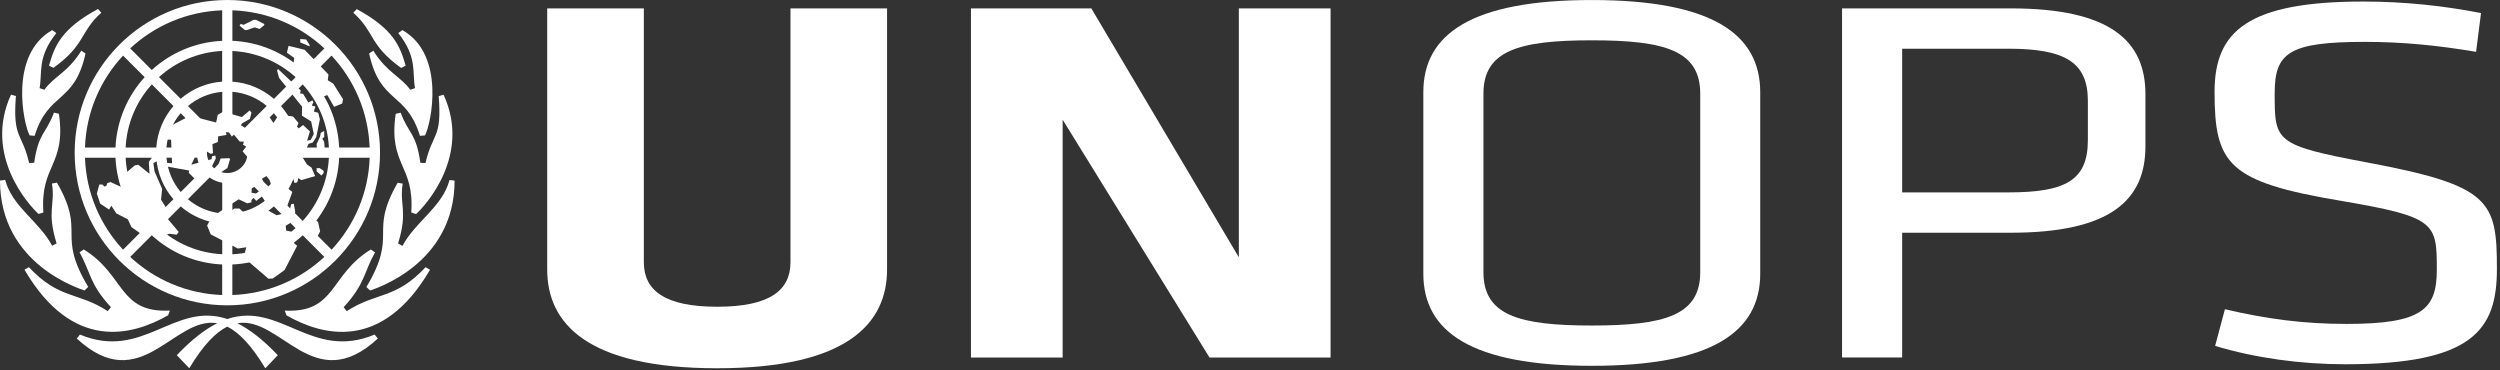 <svg width="162" height="24" viewBox="0 0 162 24" fill="none" xmlns="http://www.w3.org/2000/svg">
<rect x="0" y="0" width="162" height="24" fill="#333333" stroke="none"/>
<path d="M27.571 10.567L27.24 10.551C26.965 8.595 26.481 8.692 25.962 7.301L25.642 7.376C25.155 10.729 26.867 10.667 26.65 13.771L26.961 13.871C27.548 13.343 30.554 10.08 28.745 6.14C28.618 6.173 28.547 6.195 28.427 6.228C28.648 9.017 28.032 8.563 27.571 10.57M25.771 11.841C23.861 15.155 25.833 15.091 23.744 18.596C23.855 18.703 23.978 18.826 23.978 18.826C24.192 18.742 29.458 17.173 29.458 11.705L29.131 11.663C28.651 13.434 26.935 14.332 26.082 15.931L25.794 15.778C26.449 13.67 25.869 13.281 26.096 11.9C25.992 11.883 25.771 11.841 25.771 11.841ZM25.995 4.402C26.151 4.328 26.287 4.259 26.287 4.259C25.93 3.001 25.495 1.873 23.112 0.589C23.034 0.676 22.895 0.828 22.895 0.828C24.296 2.071 23.9 2.901 25.995 4.402ZM26.582 5.816C25.969 4.957 25.061 4.691 24.192 3.283L23.919 3.468C24.643 6.756 26.323 5.91 27.214 8.803C27.393 8.783 27.538 8.774 27.538 8.774C27.934 8.054 28.904 3.553 26.076 1.951L25.807 2.142C27.052 3.715 26.702 4.642 26.893 5.712L26.582 5.816ZM22.47 20.166L22.269 19.906C23.67 18.385 23.573 17.643 24.302 16.355C24.302 16.355 24.127 16.239 24.03 16.167C21.341 17.805 21.795 20.296 18.452 20.127C18.501 20.257 18.566 20.435 18.566 20.435C20.858 21.748 24.74 22.822 27.866 17.481C27.736 17.406 27.577 17.315 27.577 17.315C25.606 19.42 24.409 18.904 22.467 20.166M14.726 20.672C11.282 19.517 9.268 23.386 5.182 21.68L4.975 21.936C9.125 25.776 11.253 20.458 14.074 20.947C13.289 21.34 12.43 21.991 11.457 23.016C11.765 23.347 11.914 23.496 12.265 23.863C13.173 22.352 13.98 21.534 14.726 21.165C15.475 21.534 16.279 22.352 17.191 23.863C17.544 23.496 17.69 23.347 18.001 23.016C17.028 21.991 16.166 21.34 15.384 20.947C18.206 20.458 20.333 25.776 24.484 21.936L24.276 21.68C20.187 23.386 18.176 19.52 14.729 20.672M10.893 20.432C10.893 20.432 10.954 20.253 11.006 20.124C7.66 20.292 8.114 17.802 5.425 16.164C5.328 16.235 5.153 16.352 5.153 16.352C5.883 17.643 5.785 18.385 7.186 19.903L6.985 20.163C5.043 18.898 3.846 19.417 1.871 17.312C1.871 17.312 1.719 17.403 1.586 17.477C4.715 22.819 8.594 21.745 10.89 20.432M2.497 13.868L2.812 13.768C2.591 10.664 4.303 10.726 3.817 7.373L3.496 7.298C2.977 8.692 2.494 8.592 2.215 10.547L1.887 10.564C1.427 8.56 0.814 9.01 1.031 6.221C0.908 6.189 0.84 6.166 0.713 6.134C-1.096 10.077 1.91 13.336 2.5 13.865M3.463 4.396C5.562 2.894 5.163 2.064 6.567 0.822C6.567 0.822 6.424 0.666 6.35 0.582C3.963 1.866 3.531 2.995 3.175 4.253C3.175 4.253 3.311 4.321 3.467 4.396M5.484 18.82C5.484 18.82 5.607 18.697 5.714 18.59C3.626 15.084 5.597 15.146 3.69 11.835C3.69 11.835 3.47 11.877 3.366 11.893C3.593 13.275 3.013 13.664 3.668 15.772L3.379 15.924C2.526 14.322 0.811 13.427 0.334 11.656L0 11.702C0 17.173 5.266 18.739 5.48 18.823M2.244 8.803C3.136 5.91 4.816 6.756 5.542 3.468L5.27 3.283C4.401 4.691 3.489 4.957 2.876 5.816L2.565 5.712C2.756 4.642 2.406 3.715 3.651 2.142L3.382 1.951C0.555 3.553 1.524 8.05 1.92 8.774C1.92 8.774 2.066 8.783 2.244 8.803Z" fill="white"/>
<path d="M14.732 0C9.268 0 4.838 4.427 4.838 9.891C4.838 15.355 9.268 19.785 14.732 19.785C20.196 19.785 24.626 15.355 24.626 9.891C24.626 4.427 20.193 0 14.732 0ZM23.955 9.56H21.977C21.899 7.806 21.198 6.213 20.086 5.001L21.484 3.603C22.949 5.176 23.87 7.261 23.951 9.56M19.619 4.534C18.406 3.424 16.814 2.724 15.059 2.643V0.668C17.359 0.749 19.447 1.67 21.02 3.136L19.622 4.537L19.619 4.534ZM16.049 9.891C16.049 10.62 15.458 11.211 14.729 11.211C13.999 11.211 13.409 10.617 13.409 9.891C13.409 9.164 13.999 8.571 14.729 8.571C15.458 8.571 16.049 9.161 16.049 9.891ZM14.401 7.942C14.1 7.994 13.824 8.11 13.587 8.282L12.18 6.872C12.789 6.356 13.558 6.022 14.404 5.951V7.942H14.401ZM13.584 11.502C13.824 11.674 14.1 11.791 14.401 11.84V13.831C13.555 13.763 12.789 13.429 12.177 12.91L13.584 11.499V11.502ZM15.059 11.84C15.361 11.791 15.637 11.674 15.873 11.502L17.284 12.913C16.674 13.432 15.903 13.763 15.059 13.834V11.843V11.84ZM15.873 8.279C15.633 8.11 15.361 7.99 15.059 7.939V5.947C15.903 6.019 16.671 6.35 17.284 6.865L15.873 8.276V8.279ZM14.398 5.289C13.37 5.364 12.439 5.769 11.706 6.401L10.302 4.997C11.395 4.008 12.825 3.379 14.395 3.301V5.289H14.398ZM13.117 8.746C12.948 8.986 12.832 9.262 12.78 9.56H10.785C10.857 8.717 11.187 7.948 11.706 7.335L13.114 8.746H13.117ZM12.78 10.222C12.832 10.52 12.948 10.799 13.117 11.036L11.71 12.443C11.194 11.83 10.86 11.062 10.789 10.218H12.78V10.222ZM11.71 13.377C12.442 14.009 13.373 14.418 14.401 14.489V16.474C12.828 16.396 11.402 15.77 10.309 14.778L11.713 13.374L11.71 13.377ZM15.059 14.489C16.084 14.418 17.018 14.009 17.748 13.377L19.152 14.781C18.059 15.773 16.632 16.399 15.056 16.477V14.492L15.059 14.489ZM16.34 11.036C16.509 10.799 16.626 10.52 16.678 10.222H18.669C18.597 11.065 18.263 11.833 17.748 12.446L16.34 11.039V11.036ZM16.678 9.56C16.626 9.258 16.509 8.983 16.34 8.746L17.748 7.335C18.267 7.948 18.597 8.717 18.669 9.56H16.678ZM17.748 6.405C17.018 5.772 16.084 5.364 15.059 5.292V3.304C16.632 3.382 18.059 4.011 19.155 5.001L17.751 6.405H17.748ZM14.398 2.646C12.643 2.727 11.051 3.428 9.835 4.537L8.437 3.136C10.01 1.67 12.099 0.749 14.398 0.668V2.646ZM11.239 6.872C10.607 7.605 10.202 8.535 10.127 9.56H8.142C8.217 7.987 8.849 6.56 9.838 5.468L11.239 6.872ZM10.127 10.222C10.198 11.246 10.604 12.177 11.239 12.91L9.835 14.314C8.846 13.221 8.217 11.791 8.142 10.222H10.127ZM9.835 15.248C11.048 16.357 12.64 17.061 14.398 17.139V19.117C12.099 19.036 10.01 18.115 8.437 16.649L9.835 15.248ZM15.056 17.139C16.811 17.061 18.403 16.36 19.619 15.248L21.017 16.649C19.444 18.115 17.355 19.036 15.056 19.117V17.139ZM18.212 12.913C18.847 12.18 19.253 11.25 19.324 10.225H21.312C21.234 11.794 20.605 13.225 19.616 14.317L18.212 12.913ZM19.324 9.563C19.253 8.539 18.844 7.608 18.212 6.872L19.616 5.468C20.605 6.564 21.234 7.987 21.312 9.56H19.324V9.563ZM7.974 3.603L9.375 5.001C8.266 6.213 7.565 7.806 7.484 9.56H5.506C5.587 7.261 6.508 5.176 7.974 3.603ZM5.506 10.222H7.484C7.562 11.976 8.266 13.568 9.375 14.781L7.974 16.179C6.508 14.606 5.587 12.521 5.506 10.222ZM21.487 16.179L20.089 14.781C21.198 13.568 21.899 11.976 21.977 10.222H23.955C23.874 12.521 22.953 14.606 21.487 16.179Z" fill="white"/>
<path d="M15.957 1.956L16.512 1.774L16.823 1.878L17.115 1.638L17.131 1.557L16.59 1.288L16.444 1.281L15.782 1.612L15.601 1.547L15.523 1.664L15.876 1.949H15.961L15.957 1.956ZM20.076 2.935L19.836 2.556L19.456 2.53V2.75L20.043 2.997L20.076 2.932V2.935ZM21.593 5.419L21.24 5.199L21.285 4.826L19.742 3.227L18.698 2.971L18.591 3.412L19.067 3.756L18.954 4.595L19.388 4.673L19.661 4.988L19.738 5.559L20.18 5.743L20.608 6.415L21.204 6.155L21.649 6.924L22.174 6.707L22.229 6.431L21.59 5.413L21.593 5.419ZM20.514 10.9L20.52 11.107L20.825 11.373L20.964 11.224L20.977 11.075L20.718 10.893L20.51 10.9H20.514ZM20.88 8.986L21.01 8.879V8.487L20.786 8.604L20.737 8.863L20.514 9.333L20.552 9.804L21.068 10.118L21.01 9.191L20.88 8.983V8.986ZM14.913 10.306L14.845 10.251L14.297 10.271L14.164 10.621L13.71 11.104L14.047 11.347L14.735 10.89L14.91 10.306H14.913ZM20.235 14.094L20.137 14.13L20.199 14.337L20.066 14.538L20.014 15.102L20.17 15.294L20.595 15.281L20.744 14.999L20.611 14.383L20.235 14.097V14.094ZM18.766 12.038L18.973 11.516L19.09 11.863L19.265 11.808L19.327 11.542L19.524 11.671L20.423 11.412L20.189 10.864L19.891 10.656L19.589 10.173L19.995 9.324L20.27 9.233L20.494 8.883L20.728 7.738L20.621 7.307L20.335 7.229L20.439 6.904L20.206 6.836L20.309 6.622L20.244 6.506L19.982 6.642L19.641 6.081L19.447 6.055L19.486 5.86L18.017 4.472L17.952 4.563L18.081 5.043L19.573 6.911L19.563 7.491L20.163 7.868L20.332 8.688L20.134 9.067L19.901 9.116L20.082 8.516L19.638 8.101L19.353 8.322L19.249 8.202L19.34 7.968L18.989 7.55L18.078 7.42L17.721 7.968L17.264 7.303L16.946 7.365L17.167 7.472L17.024 7.799L16.765 7.835L16.256 8.357H15.88L15.581 8.198L15.672 8.004L16.191 7.705L16.295 7.3L16.178 7.154L15.672 7.585L14.469 7.238L14.109 7.443L14.005 7.939L12.319 7.501L10.876 8.247L10.785 8.432L10.474 8.38L10.256 9.155L10.198 9.722L9.643 10.491L9.689 11.263L8.959 10.676L8.739 10.715L8.2 11.172L8.116 11.616L8.207 11.992L8.009 12.187L7.163 11.798L6.955 11.866L6.89 12.048L6.761 12.086L6.641 11.957H6.433L6.277 12.544L6.491 13.196L7.072 13.582L7.211 13.329L7.542 13.831L8.285 14.211L8.518 14.716L9.352 15.303L9.819 15.187L10.341 15.407L10.966 15.145L11.45 15.209L11.579 15.028L10.561 13.815L10.795 13.513L10.435 12.939L10.506 12.239L10.013 11.107L9.939 10.566L10.373 10.342L10.837 9.041L11.086 9.054L11.148 10.579L10.613 10.54L10.509 11.165L10.717 11.295L10.873 10.799L12.267 11.052L12.228 11.195L12.776 11.743L13.707 10.835L13.986 10.261L13.953 10.079L13.739 10.131L13.713 10.313L12.397 10.673L12.864 9.697L13.272 9.729L13.639 9.969L13.804 9.933L13.765 9.34L14.122 9.2L14.135 8.837L14.683 8.74L14.527 8.283L14.767 8.169L15.16 8.373L14.806 8.529L15.02 8.85L15.16 8.724L15.536 9.174H15.802L15.75 9.382L15.954 9.502L15.721 9.804L16.006 10.144L15.993 10.494H16.175L15.86 11.052L15.455 11.042L14.777 12.213L14.91 12.339L14.793 12.434L14.78 12.602L14.949 12.836L14.556 12.887L14.608 13.475L15.468 12.914L16.019 13.176L16.291 13.111V12.965L16.434 12.823L16.603 13.017L16.969 12.732L17.16 13.017L16.904 13.358L16.291 13.607L16.278 13.828L15.73 13.721L15.52 13.513H15.182L14.997 13.643L14.514 13.539L13.707 14.087L13.421 14.616L13.655 15.187L15.412 16.105L15.961 16.023L15.831 16.507L16.107 16.951L17.394 18.06L17.679 18.047L18.438 17.502L19.255 15.926L19.022 15.728L19.453 15.145L18.539 14.937L18.516 14.626L19.051 14.308L19.129 13.711L19.038 13.205L18.869 13.228L18.766 13.659L18.675 13.776L17.916 13.945L17.005 13.429L17.148 13.179L18.542 13.543L18.944 12.44L18.678 12.226L18.477 12.255L17.867 12.502L17.945 12.359L18.769 12.035L18.766 12.038ZM16.823 12.362L16.59 12.54L16.298 12.489L16.317 12.203L16.492 12.1L16.862 12.242L16.823 12.359V12.362ZM17.394 12.086L17.109 11.892L16.976 11.581L17.258 11.409L17.462 11.655L17.553 11.915L17.387 12.086H17.394Z" fill="white"/>
<path d="M57.481 0.543V17.468C57.481 20.898 54.984 23.863 46.472 23.863C37.959 23.863 35.459 20.898 35.459 17.468V0.543H41.721V16.991C41.721 18.823 43.077 19.877 46.472 19.877C49.867 19.877 51.223 18.823 51.223 16.991V0.543H57.481Z" fill="white"/>
<path d="M68.859 7.755V23.169H62.918V0.543H70.717L80.277 16.673V0.543H86.221V23.169H78.377L68.859 7.755Z" fill="white"/>
<path d="M119.365 0.543H130.284C136.757 0.543 139.024 2.651 139.024 6.111V9.474C139.024 12.973 136.757 15.081 130.284 15.081H123.26V23.165H119.365V0.543ZM130.145 3.16H123.26V12.467H130.145C133.861 12.467 135.294 11.682 135.294 9.078V6.542C135.294 4.061 133.864 3.157 130.145 3.157" fill="white"/>
<path d="M103.145 0.002C95.359 0.002 92.232 2.204 92.232 5.975V17.734C92.232 21.506 95.359 23.704 103.148 23.704C110.937 23.704 114.063 21.506 114.063 17.734V5.975C114.06 2.204 110.937 0.002 103.145 0.002ZM110.175 17.637C110.175 20.422 107.905 21.094 103.151 21.094C98.397 21.094 96.127 20.422 96.127 17.637V6.069C96.127 3.284 98.397 2.612 103.151 2.612C107.905 2.612 110.175 3.284 110.175 6.069V17.637Z" fill="white"/>
<path d="M151.974 23.604C149.072 23.604 146.124 23.195 143.54 22.414L144.175 20.037C146.938 20.682 149.302 20.99 152.062 20.99C156.91 20.99 157.906 20.069 157.906 17.491C157.906 14.433 157.86 14.06 151.653 13.006C144.367 11.784 143.504 10.629 143.504 5.943C143.504 2.003 145.68 0.1 153.148 0.1C155.775 0.1 158.366 0.372 160.769 0.849L160.451 3.359C158.051 2.953 155.736 2.713 153.242 2.713C148.303 2.713 147.399 3.43 147.399 6.044C147.399 9.17 147.399 9.403 153.378 10.525C161.392 12.024 161.8 13.006 161.8 17.42C161.8 21.36 160.263 23.604 151.974 23.604Z" fill="white"/>
</svg>
